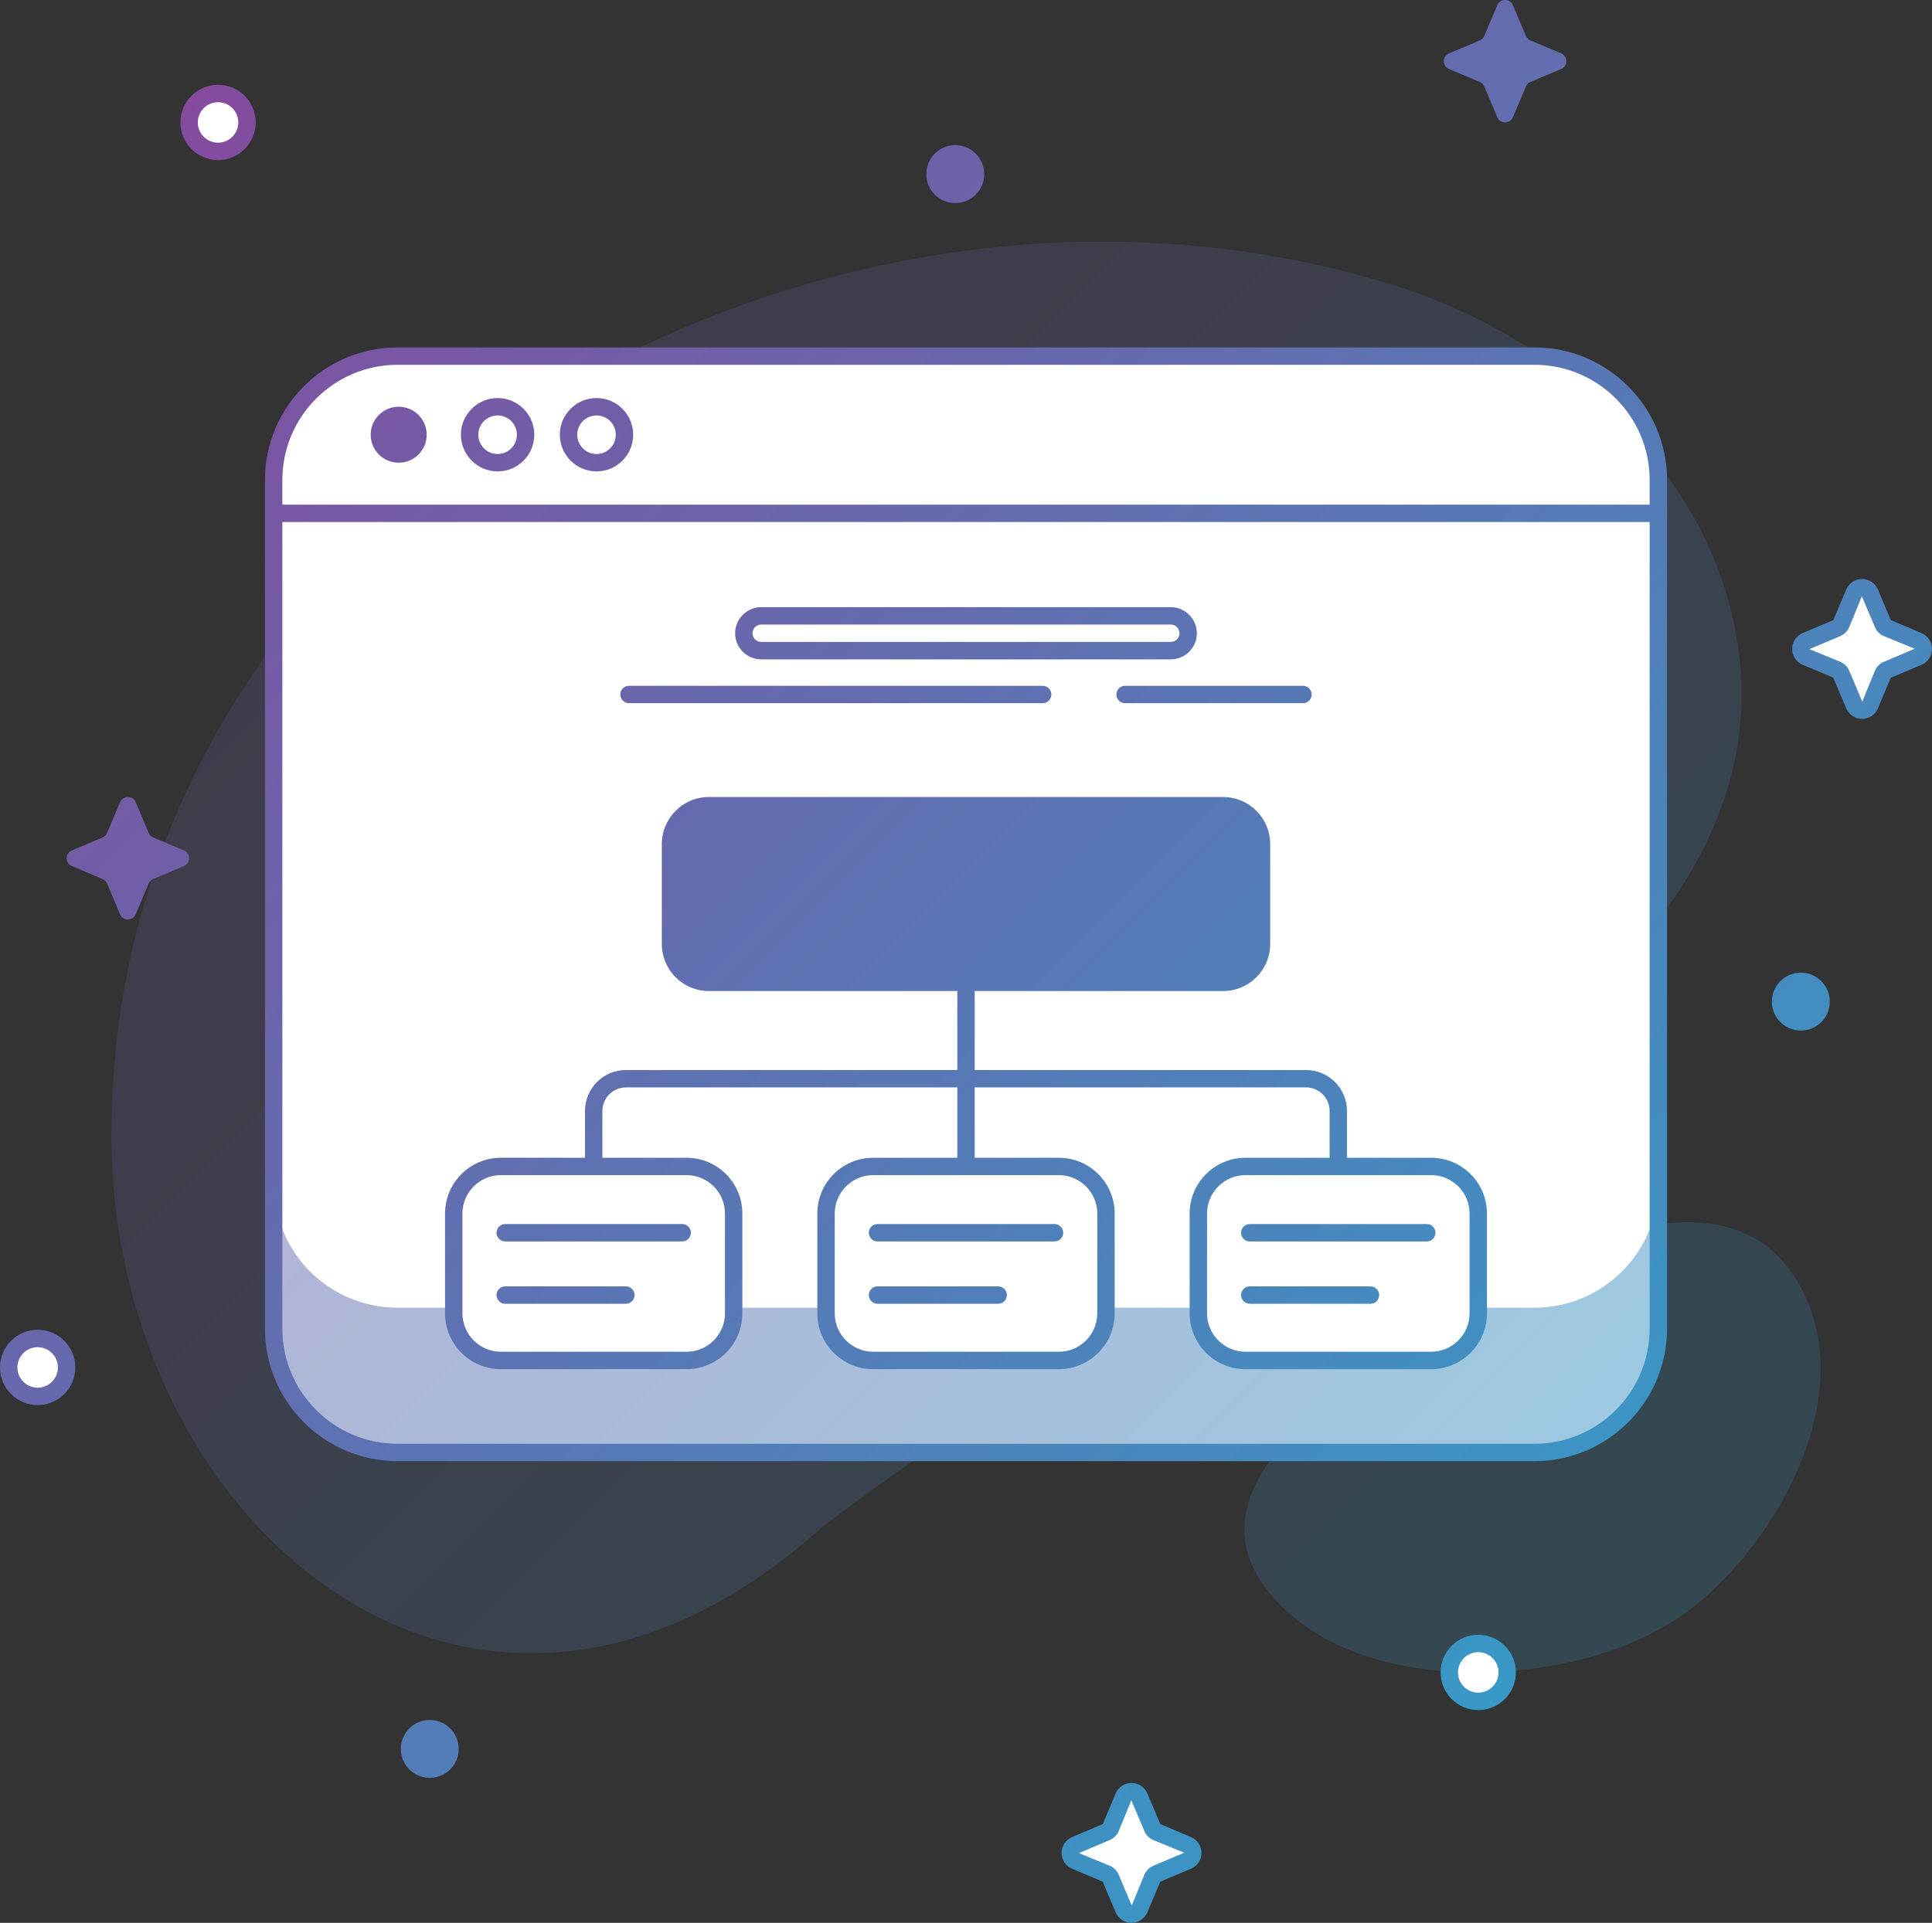 <svg version="1.1" id="Layer_1" xmlns="http://www.w3.org/2000/svg" xmlns:xlink="http://www.w3.org/1999/xlink" x="0px" y="0px"
	 viewBox="0 0 113.524 113.015" enable-background="new 0 0 113.524 113.015" xml:space="preserve">
<rect x="0" y="0" width="113.524" height="113.015" fill="#333333" stroke="none"/>
<g>
	<g>
		<g opacity="0.2">
			
				<linearGradient id="SVGID_1_" gradientUnits="userSpaceOnUse" x1="-39.018" y1="-266.49" x2="201.73" y2="-507.238" gradientTransform="matrix(0.417 0 0 -0.417 18.903 -106.326)">
				<stop  offset="0" style="stop-color:#89469B"/>
				<stop  offset="1" style="stop-color:#2FA1CB"/>
			</linearGradient>
			<path fill="url(#SVGID_1_)" d="M47.795,90.21C27.757,107.632,6.559,89.591,6.546,66.715C6.524,29.411,47.913,6.26,81.795,16.73
				c9.635,2.978,18.709,10.708,20.309,21.077c1.785,11.577-7.024,20.456-15.946,26.319C77.679,69.701,52.251,86.336,47.795,90.21z"
				/>
		</g>
		<g opacity="0.2">
			
				<linearGradient id="SVGID_2_" gradientUnits="userSpaceOnUse" x1="-29.618" y1="-257.081" x2="211.136" y2="-497.834" gradientTransform="matrix(0.417 0 0 -0.417 18.903 -106.326)">
				<stop  offset="0" style="stop-color:#89469B"/>
				<stop  offset="1" style="stop-color:#2FA1CB"/>
			</linearGradient>
			<path fill="url(#SVGID_2_)" d="M93.432,97.396c-5.865,1.636-14.459,1.389-18.735-3.648c-4.981-5.867,2.969-11.372,8.022-14.942
				c6.067-4.286,19.409-11.968,23.489-2.316c2.571,6.083-1.738,13.829-6.354,17.679C98.075,95.649,95.844,96.723,93.432,97.396z"/>
		</g>
	</g>
	<g>
		<circle fill="#FFFFFF" cx="2.212" cy="80.372" r="1.702"/>
		
			<linearGradient id="SVGID_3_" gradientUnits="userSpaceOnUse" x1="-130.326" y1="-357.807" x2="110.407" y2="-598.54" gradientTransform="matrix(0.417 0 0 -0.417 18.903 -106.326)">
			<stop  offset="0" style="stop-color:#89469B"/>
			<stop  offset="1" style="stop-color:#2FA1CB"/>
		</linearGradient>
		<path fill="url(#SVGID_3_)" d="M2.212,82.585C0.992,82.585,0,81.592,0,80.371c0-1.22,0.992-2.213,2.212-2.213
			c1.221,0,2.214,0.993,2.214,2.213C4.426,81.592,3.433,82.585,2.212,82.585z M2.212,79.182c-0.656,0-1.189,0.533-1.189,1.189
			s0.533,1.19,1.189,1.19s1.19-0.534,1.19-1.19S2.868,79.182,2.212,79.182z"/>
	</g>
	<g>
		<circle fill="#FFFFFF" cx="12.813" cy="7.197" r="1.702"/>
		
			<linearGradient id="SVGID_4_" gradientUnits="userSpaceOnUse" x1="-29.801" y1="-257.273" x2="210.927" y2="-498.001" gradientTransform="matrix(0.417 0 0 -0.417 18.903 -106.326)">
			<stop  offset="0" style="stop-color:#89469B"/>
			<stop  offset="1" style="stop-color:#2FA1CB"/>
		</linearGradient>
		<path fill="url(#SVGID_4_)" d="M12.813,9.41c-1.22,0-2.213-0.993-2.213-2.213c0-1.22,0.993-2.213,2.213-2.213
			s2.213,0.993,2.213,2.213C15.025,8.417,14.032,9.41,12.813,9.41z M12.813,6.007c-0.656,0-1.19,0.534-1.19,1.19
			s0.534,1.19,1.19,1.19c0.655,0,1.189-0.534,1.189-1.19C14.003,6.541,13.469,6.007,12.813,6.007z"/>
	</g>
	<g>
		<circle fill="#FFFFFF" cx="86.862" cy="98.296" r="1.702"/>
		
			<linearGradient id="SVGID_5_" gradientUnits="userSpaceOnUse" x1="-50.281" y1="-277.712" x2="190.491" y2="-518.484" gradientTransform="matrix(0.417 0 0 -0.417 18.903 -106.326)">
			<stop  offset="0" style="stop-color:#89469B"/>
			<stop  offset="1" style="stop-color:#2FA1CB"/>
		</linearGradient>
		<path fill="url(#SVGID_5_)" d="M86.862,100.51c-1.22,0-2.213-0.993-2.213-2.213c0-1.221,0.993-2.213,2.213-2.213
			s2.213,0.992,2.213,2.213C89.075,99.517,88.082,100.51,86.862,100.51z M86.862,97.106c-0.656,0-1.19,0.534-1.19,1.19
			s0.534,1.189,1.19,1.189s1.19-0.533,1.19-1.189S87.519,97.106,86.862,97.106z"/>
	</g>
	<g>
		
			<linearGradient id="SVGID_6_" gradientUnits="userSpaceOnUse" x1="18.535" y1="-208.932" x2="259.291" y2="-449.688" gradientTransform="matrix(0.417 0 0 -0.417 18.903 -106.326)">
			<stop  offset="0" style="stop-color:#89469B"/>
			<stop  offset="1" style="stop-color:#2FA1CB"/>
		</linearGradient>
		<circle fill="url(#SVGID_6_)" cx="56.131" cy="10.233" r="1.702"/>
	</g>
	<g>
		
			<linearGradient id="SVGID_7_" gradientUnits="userSpaceOnUse" x1="19.814" y1="-207.69" x2="260.541" y2="-448.418" gradientTransform="matrix(0.417 0 0 -0.417 18.903 -106.326)">
			<stop  offset="0" style="stop-color:#89469B"/>
			<stop  offset="1" style="stop-color:#2FA1CB"/>
		</linearGradient>
		<circle fill="url(#SVGID_7_)" cx="105.816" cy="58.87" r="1.702"/>
	</g>
	<g>
		
			<linearGradient id="SVGID_8_" gradientUnits="userSpaceOnUse" x1="-129.592" y1="-357.054" x2="111.164" y2="-597.811" gradientTransform="matrix(0.417 0 0 -0.417 18.903 -106.326)">
			<stop  offset="0" style="stop-color:#89469B"/>
			<stop  offset="1" style="stop-color:#2FA1CB"/>
		</linearGradient>
		<circle fill="url(#SVGID_8_)" cx="25.252" cy="102.792" r="1.701"/>
	</g>
	<g>
		
			<linearGradient id="SVGID_9_" gradientUnits="userSpaceOnUse" x1="65.274" y1="-162.204" x2="306.014" y2="-402.943" gradientTransform="matrix(0.417 0 0 -0.417 18.903 -106.326)">
			<stop  offset="0" style="stop-color:#89469B"/>
			<stop  offset="1" style="stop-color:#2FA1CB"/>
		</linearGradient>
		<path fill="url(#SVGID_9_)" d="M89.928,2.376l1.805,0.762c0.407,0.172,0.407,0.748,0,0.919L89.928,4.82
			c-0.12,0.05-0.215,0.146-0.266,0.266l-0.763,1.805c-0.172,0.407-0.748,0.407-0.92,0l-0.762-1.805
			c-0.051-0.12-0.146-0.215-0.266-0.266l-1.806-0.763c-0.406-0.171-0.406-0.748,0-0.919l1.806-0.762
			c0.119-0.051,0.215-0.146,0.266-0.266l0.762-1.806c0.172-0.406,0.748-0.406,0.92,0l0.763,1.806
			C89.713,2.23,89.808,2.325,89.928,2.376z"/>
	</g>
	<g>
		
			<linearGradient id="SVGID_10_" gradientUnits="userSpaceOnUse" x1="-88.058" y1="-315.526" x2="152.693" y2="-556.277" gradientTransform="matrix(0.417 0 0 -0.417 18.903 -106.326)">
			<stop  offset="0" style="stop-color:#89469B"/>
			<stop  offset="1" style="stop-color:#2FA1CB"/>
		</linearGradient>
		<path fill="url(#SVGID_10_)" d="M9,49.221l1.806,0.763c0.407,0.172,0.407,0.748,0,0.92L9,51.666
			c-0.119,0.051-0.215,0.146-0.266,0.266l-0.762,1.806c-0.172,0.406-0.748,0.406-0.92,0L6.29,51.932
			c-0.05-0.12-0.146-0.215-0.265-0.266L4.22,50.903c-0.407-0.172-0.407-0.748,0-0.92l1.806-0.763
			c0.119-0.05,0.215-0.146,0.265-0.265l0.763-1.806c0.172-0.407,0.748-0.407,0.92,0l0.762,1.806C8.785,49.075,8.881,49.171,9,49.221
			z"/>
	</g>
	<g>
		<path fill="#FFFFFF" d="M67.977,107.682l1.806,0.763c0.406,0.172,0.406,0.748,0,0.92l-1.806,0.763
			c-0.119,0.05-0.215,0.146-0.266,0.265l-0.762,1.806c-0.172,0.407-0.748,0.407-0.92,0l-0.763-1.806
			c-0.051-0.119-0.146-0.215-0.266-0.265l-1.806-0.763c-0.406-0.172-0.406-0.748,0-0.92l1.806-0.763
			c0.12-0.051,0.215-0.146,0.266-0.266l0.763-1.806c0.172-0.406,0.748-0.406,0.92,0l0.762,1.806
			C67.762,107.536,67.857,107.631,67.977,107.682z"/>
		
			<linearGradient id="SVGID_11_" gradientUnits="userSpaceOnUse" x1="-87.446" y1="-314.904" x2="153.311" y2="-555.661" gradientTransform="matrix(0.417 0 0 -0.417 18.903 -106.326)">
			<stop  offset="0" style="stop-color:#89469B"/>
			<stop  offset="1" style="stop-color:#2FA1CB"/>
		</linearGradient>
		<path fill="url(#SVGID_11_)" d="M66.488,113.015c-0.407,0-0.772-0.242-0.932-0.618l-0.762-1.806l-1.799-0.756
			c-0.375-0.158-0.617-0.523-0.617-0.931s0.242-0.772,0.617-0.931l1.806-0.763l0.755-1.799c0.159-0.375,0.525-0.617,0.932-0.617
			c0.407,0,0.772,0.242,0.932,0.616l0.761,1.802l1.8,0.761c0.376,0.158,0.617,0.523,0.617,0.931s-0.241,0.772-0.617,0.931
			l-1.805,0.763l-0.756,1.799C67.261,112.772,66.896,113.015,66.488,113.015z M66.477,105.81l-0.738,1.806
			c-0.105,0.245-0.296,0.436-0.539,0.538l-1.806,0.762l1.806,0.74c0.244,0.104,0.435,0.295,0.538,0.537l0.763,1.807l0.74-1.807
			c0.101-0.241,0.291-0.433,0.537-0.536l1.806-0.763l-1.805-0.74c-0.245-0.104-0.437-0.295-0.539-0.541L66.477,105.81z
			 M68.183,107.217L68.183,107.217L68.183,107.217L68.183,107.217z"/>
	</g>
	<g>
		<path fill="#FFFFFF" d="M110.903,36.919l1.806,0.763c0.406,0.171,0.406,0.748,0,0.919l-1.806,0.763
			c-0.12,0.05-0.215,0.146-0.266,0.265l-0.763,1.806c-0.171,0.407-0.748,0.407-0.919,0l-0.763-1.806
			c-0.051-0.12-0.146-0.215-0.266-0.265l-1.806-0.763c-0.406-0.172-0.406-0.748,0-0.919l1.806-0.763
			c0.12-0.05,0.215-0.146,0.266-0.265l0.763-1.806c0.171-0.407,0.748-0.407,0.919,0l0.763,1.806
			C110.688,36.773,110.783,36.869,110.903,36.919z"/>
		
			<linearGradient id="SVGID_12_" gradientUnits="userSpaceOnUse" x1="48.993" y1="-178.487" x2="289.735" y2="-419.229" gradientTransform="matrix(0.417 0 0 -0.417 18.903 -106.326)">
			<stop  offset="0" style="stop-color:#89469B"/>
			<stop  offset="1" style="stop-color:#2FA1CB"/>
		</linearGradient>
		<path fill="url(#SVGID_12_)" d="M109.414,42.252c-0.406,0-0.771-0.243-0.931-0.617l-0.762-1.806l-1.799-0.757
			c-0.375-0.158-0.617-0.523-0.617-0.93c0-0.408,0.241-0.773,0.617-0.932l1.806-0.763l0.755-1.799
			c0.159-0.375,0.524-0.617,0.931-0.617c0.408,0,0.773,0.242,0.932,0.617l0.761,1.801l1.801,0.762
			c0.375,0.159,0.617,0.524,0.617,0.931s-0.243,0.772-0.617,0.931l-1.806,0.763l-0.756,1.799
			C110.188,42.009,109.822,42.252,109.414,42.252z M109.403,35.047l-0.739,1.806c-0.104,0.245-0.295,0.435-0.538,0.538l-1.806,0.763
			l1.806,0.74c0.243,0.102,0.434,0.292,0.538,0.536l0.763,1.807l0.74-1.806c0.102-0.243,0.292-0.435,0.538-0.538l1.805-0.762
			l-1.805-0.74l0,0v0c-0.246-0.103-0.437-0.294-0.538-0.539L109.403,35.047z M111.109,36.455L111.109,36.455L111.109,36.455
			L111.109,36.455z"/>
	</g>
	<g>
		<path fill="#FFFFFF" d="M90.162,85.369h-66.8c-4.021,0-7.282-3.261-7.282-7.282V28.212c0-4.021,3.261-7.282,7.282-7.282h66.8
			c4.021,0,7.282,3.261,7.282,7.282v49.875C97.444,82.109,94.184,85.369,90.162,85.369z"/>
	</g>
	<g>
		
			<linearGradient id="SVGID_13_" gradientUnits="userSpaceOnUse" x1="-58.834" y1="-286.307" x2="181.913" y2="-527.053" gradientTransform="matrix(0.417 0 0 -0.417 18.903 -106.326)">
			<stop  offset="0" style="stop-color:#89469B"/>
			<stop  offset="1" style="stop-color:#2FA1CB"/>
		</linearGradient>
		<path opacity="0.5" fill="url(#SVGID_13_)" enable-background="new    " d="M97.444,69.579v8.509c0,4.02-3.263,7.282-7.282,7.282
			H23.365c-4.029,0-7.281-3.263-7.281-7.282v-8.509c0,4.02,3.252,7.281,7.281,7.281h66.797
			C94.182,76.86,97.444,73.598,97.444,69.579z"/>
	</g>
	<g>
		
			<linearGradient id="SVGID_14_" gradientUnits="userSpaceOnUse" x1="-32.205" y1="-259.675" x2="208.544" y2="-500.424" gradientTransform="matrix(0.417 0 0 -0.417 18.903 -106.326)">
			<stop  offset="0" style="stop-color:#89469B"/>
			<stop  offset="1" style="stop-color:#2FA1CB"/>
		</linearGradient>
		<path fill="url(#SVGID_14_)" d="M90.162,85.88h-66.8c-4.298,0-7.793-3.495-7.793-7.793V28.212c0-4.297,3.495-7.793,7.793-7.793
			h66.8c4.298,0,7.793,3.496,7.793,7.793v49.875C97.955,82.385,94.46,85.88,90.162,85.88z M23.362,21.441
			c-3.733,0-6.771,3.038-6.771,6.771v49.875c0,3.733,3.037,6.771,6.771,6.771h66.8c3.733,0,6.771-3.037,6.771-6.771V28.212
			c0-3.733-3.037-6.771-6.771-6.771H23.362z"/>
	</g>
	<g>
		
			<linearGradient id="SVGID_15_" gradientUnits="userSpaceOnUse" x1="-4.629" y1="-232.099" x2="236.122" y2="-472.85" gradientTransform="matrix(0.417 0 0 -0.417 18.903 -106.326)">
			<stop  offset="0" style="stop-color:#89469B"/>
			<stop  offset="1" style="stop-color:#2FA1CB"/>
		</linearGradient>
		<path fill="url(#SVGID_15_)" d="M97.444,30.683h-81.36c-0.282,0-0.512-0.229-0.512-0.512c0-0.282,0.229-0.511,0.512-0.511h81.36
			c0.282,0,0.511,0.229,0.511,0.511C97.955,30.454,97.727,30.683,97.444,30.683z"/>
	</g>
	<g>
		
			<linearGradient id="SVGID_16_" gradientUnits="userSpaceOnUse" x1="-39.088" y1="-266.559" x2="201.661" y2="-507.309" gradientTransform="matrix(0.417 0 0 -0.417 18.903 -106.326)">
			<stop  offset="0" style="stop-color:#89469B"/>
			<stop  offset="1" style="stop-color:#2FA1CB"/>
		</linearGradient>
		<circle fill="url(#SVGID_16_)" cx="23.427" cy="25.551" r="1.645"/>
	</g>
	<g>
		
			<linearGradient id="SVGID_17_" gradientUnits="userSpaceOnUse" x1="-32.116" y1="-259.583" x2="208.639" y2="-500.338" gradientTransform="matrix(0.417 0 0 -0.417 18.903 -106.326)">
			<stop  offset="0" style="stop-color:#89469B"/>
			<stop  offset="1" style="stop-color:#2FA1CB"/>
		</linearGradient>
		<path fill="url(#SVGID_17_)" d="M29.239,27.707c-1.188,0-2.156-0.968-2.156-2.156c0-1.189,0.968-2.156,2.156-2.156
			s2.156,0.967,2.156,2.156C31.396,26.74,30.428,27.707,29.239,27.707z M29.239,24.418c-0.625,0-1.134,0.508-1.134,1.133
			c0,0.625,0.508,1.134,1.134,1.134c0.625,0,1.134-0.508,1.134-1.134C30.373,24.926,29.864,24.418,29.239,24.418z"/>
	</g>
	<g>
		
			<linearGradient id="SVGID_18_" gradientUnits="userSpaceOnUse" x1="-25.135" y1="-252.616" x2="215.597" y2="-493.349" gradientTransform="matrix(0.417 0 0 -0.417 18.903 -106.326)">
			<stop  offset="0" style="stop-color:#89469B"/>
			<stop  offset="1" style="stop-color:#2FA1CB"/>
		</linearGradient>
		<path fill="url(#SVGID_18_)" d="M35.051,27.707c-1.188,0-2.156-0.968-2.156-2.156c0-1.189,0.969-2.156,2.156-2.156
			c1.188,0,2.156,0.967,2.156,2.156C37.207,26.74,36.239,27.707,35.051,27.707z M35.051,24.418c-0.625,0-1.134,0.508-1.134,1.133
			c0,0.625,0.509,1.134,1.134,1.134s1.133-0.508,1.133-1.134C36.184,24.926,35.676,24.418,35.051,24.418z"/>
	</g>
	<g>
		<g>
			
				<linearGradient id="SVGID_19_" gradientUnits="userSpaceOnUse" x1="-31.485" y1="-258.949" x2="209.271" y2="-499.705" gradientTransform="matrix(0.417 0 0 -0.417 18.903 -106.326)">
				<stop  offset="0" style="stop-color:#89469B"/>
				<stop  offset="1" style="stop-color:#2FA1CB"/>
			</linearGradient>
			<path fill="url(#SVGID_19_)" d="M71.867,58.249h-30.21c-1.529,0-2.769-1.239-2.769-2.769v-5.867c0-1.528,1.239-2.769,2.769-2.769
				h30.21c1.529,0,2.769,1.239,2.769,2.769v5.867C74.636,57.01,73.396,58.249,71.867,58.249z"/>
		</g>
		<g>
			<path fill="#FFFFFF" d="M62.218,79.961H51.307c-1.529,0-2.769-1.24-2.769-2.769v-5.867c0-1.529,1.239-2.769,2.769-2.769h10.911
				c1.528,0,2.769,1.239,2.769,2.769v5.867C64.986,78.721,63.746,79.961,62.218,79.961z"/>
			
				<linearGradient id="SVGID_20_" gradientUnits="userSpaceOnUse" x1="-57.534" y1="-285.01" x2="183.21" y2="-525.754" gradientTransform="matrix(0.417 0 0 -0.417 18.903 -106.326)">
				<stop  offset="0" style="stop-color:#89469B"/>
				<stop  offset="1" style="stop-color:#2FA1CB"/>
			</linearGradient>
			<path fill="url(#SVGID_20_)" d="M62.218,80.473H51.307c-1.809,0-3.281-1.472-3.281-3.28v-5.866c0-1.81,1.473-3.28,3.281-3.28
				h10.911c1.809,0,3.28,1.471,3.28,3.28v5.866C65.498,79.001,64.026,80.473,62.218,80.473z M51.308,69.068
				c-1.245,0-2.259,1.013-2.259,2.257v5.866c0,1.245,1.014,2.258,2.259,2.258h10.911c1.244,0,2.257-1.013,2.257-2.258v-5.866
				c0-1.244-1.013-2.257-2.257-2.257H51.308z"/>
		</g>
		<g>
			<path fill="#FFFFFF" d="M84.094,79.961H73.183c-1.529,0-2.769-1.24-2.769-2.769v-5.867c0-1.529,1.239-2.769,2.769-2.769h10.911
				c1.529,0,2.769,1.239,2.769,2.769v5.867C86.862,78.721,85.623,79.961,84.094,79.961z"/>
			
				<linearGradient id="SVGID_21_" gradientUnits="userSpaceOnUse" x1="-31.29" y1="-258.752" x2="209.465" y2="-499.506" gradientTransform="matrix(0.417 0 0 -0.417 18.903 -106.326)">
				<stop  offset="0" style="stop-color:#89469B"/>
				<stop  offset="1" style="stop-color:#2FA1CB"/>
			</linearGradient>
			<path fill="url(#SVGID_21_)" d="M84.094,80.473H73.183c-1.809,0-3.28-1.472-3.28-3.28v-5.866c0-1.81,1.472-3.28,3.28-3.28h10.911
				c1.809,0,3.279,1.471,3.279,3.28v5.866C87.373,79.001,85.902,80.473,84.094,80.473z M73.183,69.068
				c-1.244,0-2.257,1.013-2.257,2.257v5.866c0,1.245,1.013,2.258,2.257,2.258h10.911c1.244,0,2.257-1.013,2.257-2.258v-5.866
				c0-1.244-1.013-2.257-2.257-2.257H73.183z"/>
		</g>
		<g>
			<path fill="#FFFFFF" d="M29.431,79.961h10.911c1.529,0,2.769-1.24,2.769-2.769v-5.867c0-1.529-1.239-2.769-2.769-2.769H29.431
				c-1.529,0-2.769,1.239-2.769,2.769v5.867C26.662,78.721,27.901,79.961,29.431,79.961z"/>
			
				<linearGradient id="SVGID_22_" gradientUnits="userSpaceOnUse" x1="-83.786" y1="-311.261" x2="156.959" y2="-552.006" gradientTransform="matrix(0.417 0 0 -0.417 18.903 -106.326)">
				<stop  offset="0" style="stop-color:#89469B"/>
				<stop  offset="1" style="stop-color:#2FA1CB"/>
			</linearGradient>
			<path fill="url(#SVGID_22_)" d="M40.342,80.473H29.431c-1.809,0-3.28-1.472-3.28-3.28v-5.866c0-1.81,1.472-3.28,3.28-3.28h10.911
				c1.809,0,3.279,1.471,3.279,3.28v5.866C43.621,79.001,42.15,80.473,40.342,80.473z M29.431,69.068
				c-1.244,0-2.257,1.013-2.257,2.257v5.866c0,1.245,1.013,2.258,2.257,2.258h10.911c1.244,0,2.257-1.013,2.257-2.258v-5.866
				c0-1.244-1.013-2.257-2.257-2.257H29.431z"/>
		</g>
		<g>
			
				<linearGradient id="SVGID_23_" gradientUnits="userSpaceOnUse" x1="-44.523" y1="-271.966" x2="196.25" y2="-512.739" gradientTransform="matrix(0.417 0 0 -0.417 18.903 -106.326)">
				<stop  offset="0" style="stop-color:#89469B"/>
				<stop  offset="1" style="stop-color:#2FA1CB"/>
			</linearGradient>
			<path fill="url(#SVGID_23_)" d="M56.763,69.068c-0.282,0-0.512-0.229-0.512-0.512V58.249c0-0.282,0.229-0.511,0.512-0.511
				c0.282,0,0.511,0.229,0.511,0.511v10.308C57.274,68.84,57.045,69.068,56.763,69.068z"/>
		</g>
		<g>
			
				<linearGradient id="SVGID_24_" gradientUnits="userSpaceOnUse" x1="-48.271" y1="-275.735" x2="192.483" y2="-516.489" gradientTransform="matrix(0.417 0 0 -0.417 18.903 -106.326)">
				<stop  offset="0" style="stop-color:#89469B"/>
				<stop  offset="1" style="stop-color:#2FA1CB"/>
			</linearGradient>
			<path fill="url(#SVGID_24_)" d="M78.638,69.068c-0.282,0-0.511-0.229-0.511-0.512v-3.262c0-0.762-0.619-1.381-1.381-1.381H36.777
				c-0.761,0-1.38,0.619-1.38,1.381v3.262c0,0.283-0.229,0.512-0.512,0.512c-0.282,0-0.511-0.229-0.511-0.512v-3.262
				c0-1.325,1.077-2.403,2.402-2.403h39.969c1.325,0,2.403,1.078,2.403,2.403v3.262C79.149,68.84,78.921,69.068,78.638,69.068z"/>
		</g>
		<g>
			
				<linearGradient id="SVGID_25_" gradientUnits="userSpaceOnUse" x1="-81.628" y1="-309.088" x2="159.13" y2="-549.846" gradientTransform="matrix(0.417 0 0 -0.417 18.903 -106.326)">
				<stop  offset="0" style="stop-color:#89469B"/>
				<stop  offset="1" style="stop-color:#2FA1CB"/>
			</linearGradient>
			<path fill="url(#SVGID_25_)" d="M40.086,72.967H29.687c-0.282,0-0.511-0.229-0.511-0.511c0-0.283,0.229-0.512,0.511-0.512h10.399
				c0.282,0,0.511,0.229,0.511,0.512C40.598,72.738,40.369,72.967,40.086,72.967z"/>
		</g>
		<g>
			
				<linearGradient id="SVGID_26_" gradientUnits="userSpaceOnUse" x1="-88.011" y1="-315.467" x2="152.75" y2="-556.229" gradientTransform="matrix(0.417 0 0 -0.417 18.903 -106.326)">
				<stop  offset="0" style="stop-color:#89469B"/>
				<stop  offset="1" style="stop-color:#2FA1CB"/>
			</linearGradient>
			<path fill="url(#SVGID_26_)" d="M36.775,76.629h-7.089c-0.282,0-0.511-0.229-0.511-0.512c0-0.282,0.229-0.511,0.511-0.511h7.089
				c0.283,0,0.512,0.229,0.512,0.511S37.059,76.629,36.775,76.629z"/>
		</g>
		<g>
			
				<linearGradient id="SVGID_27_" gradientUnits="userSpaceOnUse" x1="-55.376" y1="-282.839" x2="185.38" y2="-523.595" gradientTransform="matrix(0.417 0 0 -0.417 18.903 -106.326)">
				<stop  offset="0" style="stop-color:#89469B"/>
				<stop  offset="1" style="stop-color:#2FA1CB"/>
			</linearGradient>
			<path fill="url(#SVGID_27_)" d="M61.961,72.967H51.563c-0.282,0-0.511-0.229-0.511-0.511c0-0.283,0.229-0.512,0.511-0.512h10.398
				c0.283,0,0.512,0.229,0.512,0.512C62.473,72.738,62.244,72.967,61.961,72.967z"/>
		</g>
		<g>
			
				<linearGradient id="SVGID_28_" gradientUnits="userSpaceOnUse" x1="-61.768" y1="-289.207" x2="179.006" y2="-529.981" gradientTransform="matrix(0.417 0 0 -0.417 18.903 -106.326)">
				<stop  offset="0" style="stop-color:#89469B"/>
				<stop  offset="1" style="stop-color:#2FA1CB"/>
			</linearGradient>
			<path fill="url(#SVGID_28_)" d="M58.652,76.629h-7.089c-0.283,0-0.512-0.229-0.512-0.512c0-0.282,0.229-0.511,0.512-0.511h7.089
				c0.282,0,0.512,0.229,0.512,0.511S58.935,76.629,58.652,76.629z"/>
		</g>
		<g>
			
				<linearGradient id="SVGID_29_" gradientUnits="userSpaceOnUse" x1="-29.118" y1="-256.593" x2="211.628" y2="-497.34" gradientTransform="matrix(0.417 0 0 -0.417 18.903 -106.326)">
				<stop  offset="0" style="stop-color:#89469B"/>
				<stop  offset="1" style="stop-color:#2FA1CB"/>
			</linearGradient>
			<path fill="url(#SVGID_29_)" d="M83.838,72.967H73.438c-0.282,0-0.511-0.229-0.511-0.511c0-0.283,0.229-0.512,0.511-0.512h10.399
				c0.282,0,0.512,0.229,0.512,0.512C84.349,72.738,84.12,72.967,83.838,72.967z"/>
		</g>
		<g>
			
				<linearGradient id="SVGID_30_" gradientUnits="userSpaceOnUse" x1="-35.492" y1="-262.981" x2="205.245" y2="-503.718" gradientTransform="matrix(0.417 0 0 -0.417 18.903 -106.326)">
				<stop  offset="0" style="stop-color:#89469B"/>
				<stop  offset="1" style="stop-color:#2FA1CB"/>
			</linearGradient>
			<path fill="url(#SVGID_30_)" d="M80.527,76.629h-7.089c-0.282,0-0.512-0.229-0.512-0.512c0-0.282,0.229-0.511,0.512-0.511h7.089
				c0.283,0,0.512,0.229,0.512,0.511S80.811,76.629,80.527,76.629z"/>
		</g>
	</g>
	<g>
		<g>
			
				<linearGradient id="SVGID_31_" gradientUnits="userSpaceOnUse" x1="-13.091" y1="-240.559" x2="227.661" y2="-481.31" gradientTransform="matrix(0.417 0 0 -0.417 18.903 -106.326)">
				<stop  offset="0" style="stop-color:#89469B"/>
				<stop  offset="1" style="stop-color:#2FA1CB"/>
			</linearGradient>
			<path fill="url(#SVGID_31_)" d="M68.794,38.754H44.73c-0.846,0-1.534-0.688-1.534-1.534c0-0.846,0.688-1.534,1.534-1.534h24.063
				c0.846,0,1.534,0.688,1.534,1.534C70.328,38.066,69.64,38.754,68.794,38.754z M44.73,36.708c-0.282,0-0.512,0.229-0.512,0.511
				c0,0.282,0.229,0.511,0.512,0.511h24.063c0.282,0,0.512-0.229,0.512-0.511c0-0.282-0.229-0.511-0.512-0.511H44.73z"/>
		</g>
		<g>
			
				<linearGradient id="SVGID_32_" gradientUnits="userSpaceOnUse" x1="0.076" y1="-227.385" x2="240.834" y2="-468.144" gradientTransform="matrix(0.417 0 0 -0.417 18.903 -106.326)">
				<stop  offset="0" style="stop-color:#89469B"/>
				<stop  offset="1" style="stop-color:#2FA1CB"/>
			</linearGradient>
			<path fill="url(#SVGID_32_)" d="M76.563,41.33H66.11c-0.282,0-0.512-0.229-0.512-0.511c0-0.283,0.229-0.511,0.512-0.511h10.452
				c0.282,0,0.511,0.229,0.511,0.511C77.073,41.101,76.846,41.33,76.563,41.33z"/>
		</g>
		<g>
			
				<linearGradient id="SVGID_33_" gradientUnits="userSpaceOnUse" x1="-26.584" y1="-254.061" x2="214.156" y2="-494.801" gradientTransform="matrix(0.417 0 0 -0.417 18.903 -106.326)">
				<stop  offset="0" style="stop-color:#89469B"/>
				<stop  offset="1" style="stop-color:#2FA1CB"/>
			</linearGradient>
			<path fill="url(#SVGID_33_)" d="M61.264,41.33H36.962c-0.283,0-0.512-0.229-0.512-0.511c0-0.283,0.229-0.511,0.512-0.511h24.302
				c0.283,0,0.512,0.229,0.512,0.511C61.775,41.101,61.547,41.33,61.264,41.33z"/>
		</g>
	</g>
</g>
</svg>
